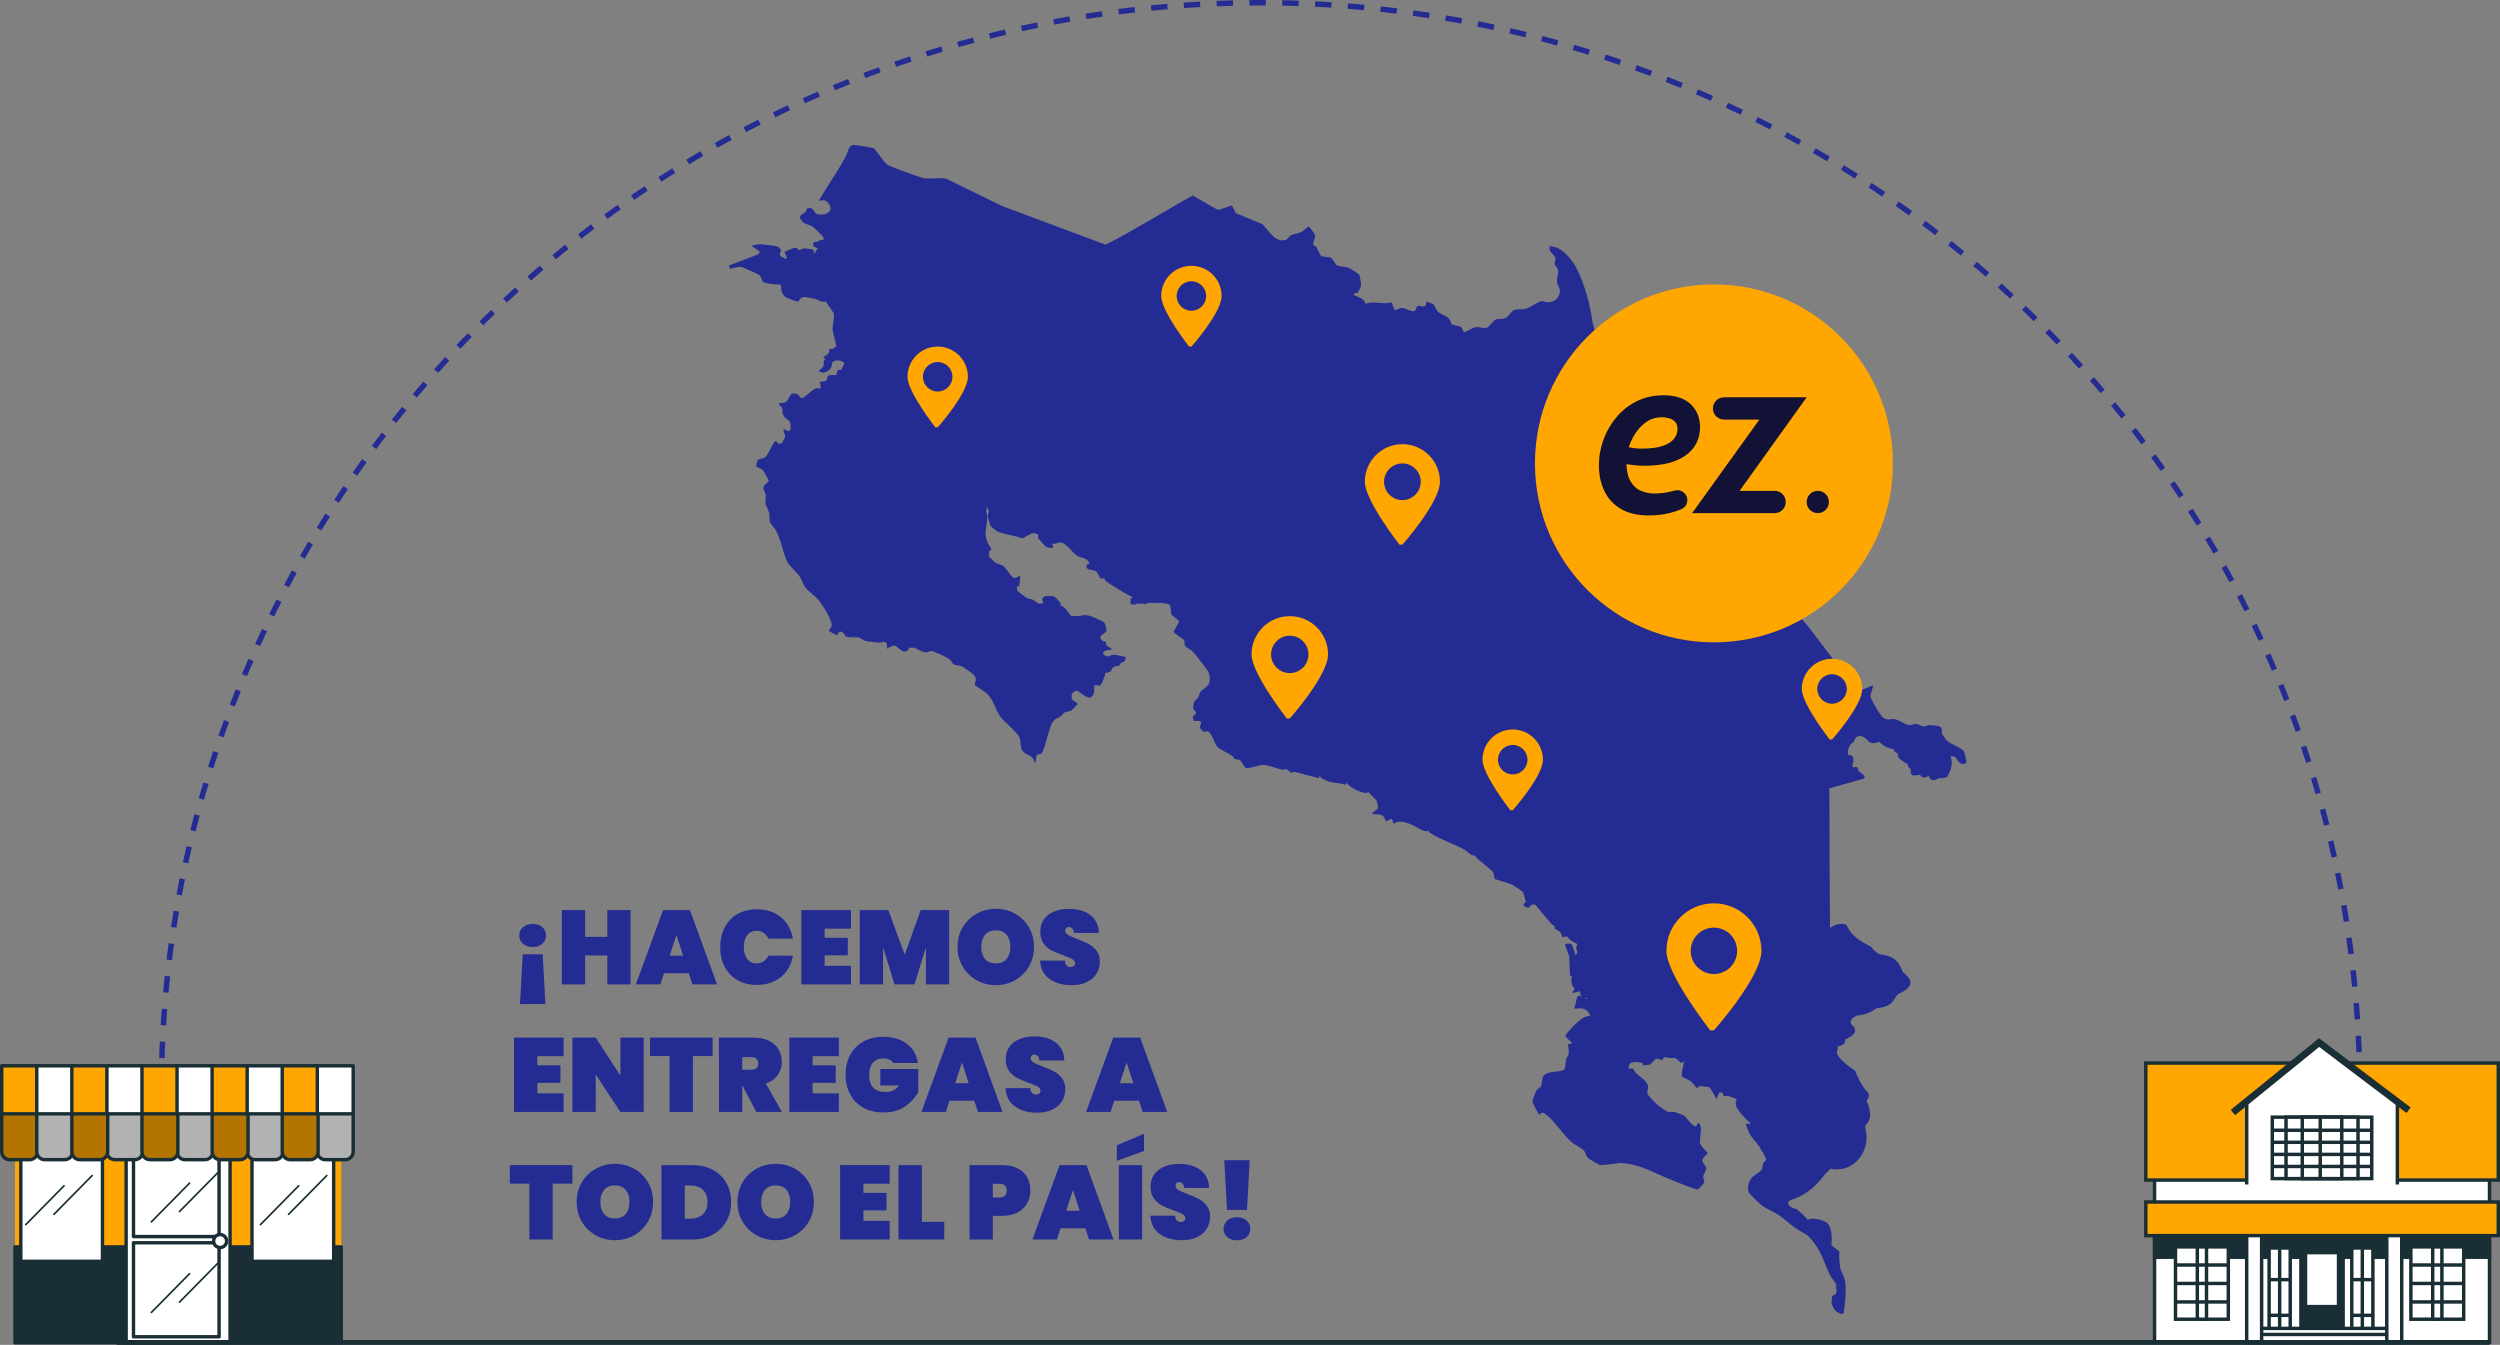 <svg xmlns="http://www.w3.org/2000/svg" xmlns:xlink="http://www.w3.org/1999/xlink" id="Layer_1" data-name="Layer 1" viewBox="0 0 1201.75 646.47"><rect x="0" y="0" width="1201.75" height="646.47" fill="#808080" stroke="none"/><defs><style>      .cls-1 {        stroke-width: 3.31px;      }      .cls-1, .cls-2, .cls-3, .cls-4, .cls-5, .cls-6, .cls-7, .cls-8, .cls-9, .cls-10, .cls-11, .cls-12 {        stroke: #1a2e35;      }      .cls-1, .cls-2, .cls-4, .cls-6, .cls-13, .cls-11, .cls-12 {        stroke-miterlimit: 10;      }      .cls-1, .cls-5, .cls-7, .cls-13, .cls-11, .cls-12 {        fill: none;      }      .cls-2, .cls-4, .cls-6, .cls-12 {        stroke-width: 1.66px;      }      .cls-2, .cls-9 {        fill: #fff;      }      .cls-14, .cls-6, .cls-10 {        fill: #ffa600;      }      .cls-3 {        fill: #b2b2b2;      }      .cls-3, .cls-5, .cls-7, .cls-8, .cls-9, .cls-10 {        stroke-linecap: round;        stroke-linejoin: round;      }      .cls-3, .cls-7, .cls-8, .cls-9, .cls-10 {        stroke-width: 1.64px;      }      .cls-4, .cls-8 {        fill: #1a2e35;      }      .cls-15 {        clip-path: url(#clippath-1);      }      .cls-16 {        clip-path: url(#clippath-3);      }      .cls-17 {        clip-path: url(#clippath-4);      }      .cls-18 {        clip-path: url(#clippath-2);      }      .cls-5 {        stroke-width: .82px;      }      .cls-13 {        stroke: #242c93;        stroke-dasharray: 7.89;        stroke-width: 2.63px;      }      .cls-19 {        opacity: .3;      }      .cls-20 {        fill: #242c93;      }      .cls-11 {        stroke-width: 2.35px;      }      .cls-21 {        fill: #111235;      }      .cls-22 {        clip-path: url(#clippath);      }    </style><clipPath id="clippath"><path class="cls-10" d="M.82,534.35h17.24v19.29c0,2.1-1.71,3.81-3.81,3.81H4.63c-2.1,0-3.81-1.71-3.81-3.81v-19.29h0Z"></path></clipPath><clipPath id="clippath-1"><path class="cls-10" d="M34.53,534.35h17.24v19.29c0,2.1-1.71,3.81-3.81,3.81h-9.62c-2.1,0-3.81-1.71-3.81-3.81v-19.29h0Z"></path></clipPath><clipPath id="clippath-2"><path class="cls-10" d="M68.25,534.35h17.24v19.29c0,2.1-1.71,3.81-3.81,3.81h-9.62c-2.1,0-3.81-1.71-3.81-3.81v-19.29h0Z"></path></clipPath><clipPath id="clippath-3"><path class="cls-10" d="M101.98,534.35h17.24v19.29c0,2.1-1.71,3.81-3.81,3.81h-9.62c-2.1,0-3.81-1.71-3.81-3.81v-19.29h0Z"></path></clipPath><clipPath id="clippath-4"><path class="cls-10" d="M135.67,534.35h17.24v19.29c0,2.1-1.71,3.81-3.81,3.81h-9.62c-2.1,0-3.81-1.71-3.81-3.81v-19.29h0Z"></path></clipPath></defs><g><path class="cls-20" d="M374.89,136.84c-1.71-.15-7.29-.39-8.21-1.52-.54-.67-.85-2.2-1.4-2.89-.46-.58-8.19-4-9.12-4.11-1.39-.16-3.89.69-5.35.93l-.33-1.65,13.98-5.33.87-1.27-4.29-2.97c1.18-.05,2.74-.62,3.85-.64,1.06-.02,8.27.82,9.01,1.14.22.1,1.57,1.49,1.61,1.69.11.56-1.15,1.65-.45,2.76.12.19,2,1.23,2.33,1.3,2.05.46-.55-2.77-.17-3.27,1.92-.56,3.91-2.37,6.06-1.62.51.18.44.94.68.93.45-.01,1.85-.92,2.68-.95.45-.02,3.84.48,4.2.63.62.27.09,2.01,1.22,1.66-.42-1.62,1.1-1.29.99-2.31-.81-.26-2.46-.98-2.18-1.99.46-1.67,1.48-.92,1.96-1.09s.77-.58,1.2-.73c.78-.27,2.41.12,1.81-1.48-.13-.34-4.62-4.76-5.11-5.08-1.2-.79-3.59-1.21-4.59-2.01-.41-.33-1.74-2.05-1.62-2.54.39-1.6,2.13-1.91,2.75-2.56.47-.5.31-1.51.72-1.65,3.17-1.07,2.96,1.72,4.4,2.47,1.76.93,5.16.51,6.42-1.16,1.26-1.66-.59-4.67-2.38-5.19-1.03-.3-1.78.25-2.73.1,3.93-7.16,9.2-14.18,12.92-21.39,1.13-2.19,1.17-5.34,4-5.39.79-.01,8.98,1.37,9.37,1.63.91.59,4.09,5.41,5.36,6.68.42.42.87.98,1.36,1.28,1.54.97,15.5,6.07,17.37,6.38,3.28.55,7.3-.38,10.65.23l27.05,13.2,49.7,18.56c14.3-7.23,27.82-15.9,41.84-23.65l11.96,6.85c1.15.31,6.41-2.31,6.98-1.9l1.77,3.52,12.87,5.35c3.03,3.01,6.09,9.05,11.23,7.53.73-.22,1.6-1.75,2.42-2.2,1.23-.67,3.18-.78,4.54-1.4,1.41-.64,2.8-1.94,3.99-2.92.28,0,2.96,3.74,3.07,4.19.29,1.18-1.14,3.64-.89,4.48.13.44,1.05.7,1.44,1.21.63.83,1.81,3.85,2.31,4.29.79.69,3.61.39,4.71.89s1.98,3.12,2.94,3.66c1.32.74,4.08.59,5.71,1.22.51.2,4.77,2.99,4.97,3.27.4.55,1.04,4.82.91,5.54-.06.34-1.21,2.62-1.44,2.87-.88.94-2.27.19-2.13,1.33,1.9.99,5.47,1.89,5.61,4.29,4.05-1.55,8.4.5,12.67-.68.29.08.77,3.34,1.73,3.63.71.21,1.95-1.02,3.24-.98,1.56.05,5.21,2.33,6.28,1.34.43-.4.63-1.83,1.15-2.16,1.43-.89,3.99,2.02,4.31-2.12.29-.2,3.11,1,3.44,1.32.77.74,1.2,2.68,2.31,3.62,1.23,1.04,3.79,1.78,4.95,2.96.75.76,1.21,2.59,1.57,2.89.72.58,3.42.62,4.38,1.39.62.5,1.07,2.3,1.34,2.35.91.15,4.33-2.12,5.6-2.31,1.8-.28,3.82.74,5.52.24.98-.29,2.91-3.25,4.07-3.85,1.53-.79,3.25,0,4.83-.78,1.39-.68,2.74-3.18,4.12-3.8,1.69-.76,3.66-.14,5.37-.57,2.15-.55,6.16-3.51,7.81-3.74.87-.12,2.07.52,3.14.5,2.39-.04,4.08-.95,5.14-3.1,1.66-3.33-.63-4.2-.82-6.91-.1-1.4.66-3.52.58-4.9-.1-1.51-1.38-2.31-1.61-3.38-.26-1.2.49-2.19.21-3.15-.43-1.51-3.57-2.97-2.58-5.52,4.21.29,6.94,2.74,9.57,5.76,4.59,5.25,7.93,16.08,9.56,22.94-1.24.74-1.24.85,0,.33.85,3.54,1.14,7.31,2.22,10.81,2.14,6.95,7.09,14.5,9.02,21.33.38,1.35.44,2.12-.01,3.48.54-.09,1-.48,1.28.19,1.98,4.72,3.6,9.64,5.92,14.22,4.25,8.38,11.17,20.26,17.07,27.46,3.72,4.54,7.96,8.43,11.49,13.25.84,1.15,5.15,8.39,5.67,8.47.41.06.97-.44,1.44-.11,2.31,3.65,6.06,6.9,8.39,10.44.25.38.66.78.78,1.2.42,1.47-.68,1.75,1.24,1.7,2.95,3.62,6.3,6.96,9.23,10.58,2.7,3.34,7.44,11.23,10.22,13.54,3.14,2.6,5.58-1.43,7.54-1.25.33.03,5.93,2.34,6.1,2.62.53.85-.38,3.66-.22,4.65.1.64,2.88,5.43,3.43,6.16,1.55,2.07,3.58,4.22,5.09,6.22,6.75,8.93,13.65,17.74,20.45,26.63.49.45,3.99,2.34,4.5,2.39,1.12.11,4.13-1.58,5.39-1.89.24.29-1.44,4.3-1.26,5.36.27,1.62,4.65,9.09,6.04,10.15,2.14,1.65,3.82.44,5.53.71,1.79.28,5.29,2.79,7.03,2.9.94.06,2.6-.65,3.57-.55.85.09,2.3,1.15,3.37,1.2.91.04,1.83-.65,2.94-.67.58-.01,4.1.38,4.45.53,2.19.98,1.14,2.49,1.38,3.54.05.2,1.87,2.93,2.12,3.19,1.62,1.65,7.42,3.79,8.35,5.18.41.61.93,3.23,1.14,4.15.11.48.51,1.28-.11,1.59-2.08,1.57-4.05-.8-4.92-2.86l-2.34-.45c1.09,3.91.31,6.56-1.66,10.02-1.17.56-2.51.77-4.04.64-2.61,1.68-4.25,1.23-4.91-1.36-1.58,1.47-2.94,1.4-4.08-.22l-3.18.32c-1.13-.21-1.56-1.22-1.29-3.02-1.08-.8-1.57-1.65-1.5-2.56-1.04-.35-3.99-2.27-4.45-3.2-.31-.63-.32-1.09-.04-1.72-1.09-.26-1.91-1-2.46-2.22-2.56-.35-4.82-1.54-6.78-3.57-2.11.99-3.8.96-5.07-.09-2.11-2.73-6.03-4.24-7.05.12-2.23,1.25-3.2,3.92-2.75,6.29,2.4-.02,3.08,1.62,2.04,4.94l.05,1.09c1.56-.34,2.71-.51,2.7,1.49l2.72,2.27c.58.64.51,1.31-.26,1.74l-16.3,4.59c.02,22.35.12,44.72.29,67.11,2.62-1.84,5.21-2.39,7.79-1.65,2.61,5.57,6.4,7.82,11.83,10.62,1.25,1.62,2.63,2.83,4.15,3.64,6.24.68,9.03,2.69,11.23,8.58,6.18,4.74,4.01,7.76-2.24,10.59l-.99,1.09c-2.29,4.33-4.78,5.26-9.47,5.74-2.58,2.01-5.61,3.15-9.09,3.42-2.67.92-4.87,3.28-1.77,5.42,2.01,3.3-1.58,4.97-4.12,6.14.15,1.86-1.08,2.99-3.7,3.39.16.83.05,1.72-.33,2.66.19,2.98,6.36,7.45,8.73,8.91,1.57,3.88,3.17,7.22,6.01,10.35,1.01,1.23.86,2.61-.45,4.14,1.77,3.89,2.99,8.68-.62,11.98l.05,1.49c2.87,10.33-5.36,21.62-16.72,19.2l-2.47,2.41c-4.56,5.93-9.13,10.24-16.2,12.49-3.96,1.46-.34,4.17,2.23,4.51,1.97,1.47,3.79,3.18,5.45,5.13,2.08-1.26,7.14.04,9.01,1.33,2.77,1.9,2.73,7.89,2.35,10.87,1.26,1.06,2.54,2.09,3.86,3.08-.22,3.11,0,6.07.64,8.89,2.01,3.74,2.49,5.75,2.39,9.87-.08,3.24-.47,7.63-.94,10.85l-.7.42h-.33c-2.67-.84-3.72-1.98-4.62-4.62-.16-.66-.12-1.32,0-1.98.07-.54-.14-1.22.05-1.76.39-1.07,2-.1,2.26-3.19l-.33-2.64c-.57-1.37-2.19-2.99-2.93-4.49-3.16-6.42-3.74-10.87-8.78-16.95-2.61-3.15-3.89-3.12-6.88-5s-6.04-4.94-9.15-7.01c-2.49-1.66-5.91-2.98-8.2-4.67-.66-.49-5.95-5.69-6.12-6.09-.82-1.86.09-5.67,1.47-7.1.96-1,4.23-2.96,4.78-3.8.49-.77.35-2.27.77-3.19.32-.71,1.37-1.2,1.39-1.89.01-.45-2.85-5.52-3.35-6.22-3.07-4.27-4.47-4.39-6.21-10.12-.41-.78-.14-1.07.66-.66.19.05.48-.06.66,0,.66.09.88-.02.66-.33-1.99-1.74-5.51-5.38-6.62-7.73-.95-2,.14-3.65.02-3.81-.13-.18-3.91-1.56-4.21-1.6-1.96-.22-1.63,1.3-2.39-1.05-.34-.56-.68-.62-1.32-.66-1.08.27-.85,2.55-1.98,2.97-.5-.98-2.63-5.09-3.32-5.46-.2-.1-4.2-.52-4.42-.49-.73.12-1.22.99-1.34.99-.38,0-2.34-2.8-2.97-3.29-.86-.68-3.99-1.81-4.29-2.3-.41-.67.06-2.39.17-3.3.22-.52.33-1.07.33-1.65.18-.83.24-1.5.66-2.31-.64-.18-.86.66-1.43.61-.94-.08-1.85-1.81-2.84-2.11s-1.99-.05-2.99-.15l-1.65-.33c-1.44-.49-1.05,1.08-1.84,1.27-.58.14-1.91-.82-2.87-.56s-2.18,2.69-3.38,2.91c-.28.05-2.52.28-2.65.26-.49-.06-.36-1.03-.53-1.19-.09-.08-2.09-.37-2.43-.39-2.6-.1-4.55.18-4.11,3.3,2.46-1.07,2.22.73,3.45,1.99,1.66,1.71,5.43,3.72,5.79,6.44.15,1.13-.79,2.3-.16,3.76.33.77,4.24,4.75,5.1,5.45.69.56,3.96,2.78,4.61,2.98,1.12.35,1.74-.14,2.67-.04.68.08,4.42,1.49,5.05,1.88,1.08.68,4.57,5.89,5.83,5.09.52-.33.47-1.83,1.15-1.51,1.21.58,1.19,2.83,1.16,3.96l-.33,1.65c-.03.66.01,1.32,0,1.98-.26.74-.26,1.5,0,2.31.59,1.42,2.6,3.24,3.62,4.45-.53.66-2.57,2.63-2.64,3.31-.14,1.32,1.8,2.87,1.9,4,.09,1.06-1.36,2.93-1.46,3.95-.09.84.68,2.14.51,2.86-.08.32-2.74,3.38-3.15,3.48-.8.21-13.66-5.06-15.49-5.84-7.7-3.28-13.29-6.68-22.21-6.99l-1.65.33c-2.15.1-5.91.99-7.74.64-.41-.08-4.99-2.75-5.44-3.13-1.16-.98-1.29-2.73-2.1-3.68-1.06-1.25-4.59-2.89-6.05-4.17-4-3.52-8.38-10.51-12.48-13.41-.5-.35-.97-.74-1.64-.67-.8.08-1.04,1.08-1.5.84-.28-.2-3.07-5.69-3.16-6.11-.1-.46,1.53-4.9,1.88-5.41.52-.75,1.67-1.01,2.2-2.09.68-1.41.42-3.97,1.25-5.02,2.2-2.79,9.02-1.39,10.06-3.22.58-1.02.53-3.82.98-5.21.22-.7.85-1,.98-1.66.26-1.31.06-3.81-.33-5.1.63-.12,1.37-.17,1.98-.33l-.33-.66c-.64-.67-2.47-2.21-2.82-2.96-.22-.47,3.88-4.84,4.58-5.5,1.89-1.78,3.68-3.42,6.15-4.07.76-.08,1.2-.19,1.32-.33-1.03-1.37-1.51-2.7-3.54-3.22-1.29-.33-3.02.07-4.37-.08.76-1.25,1.1-5.02,1.82-5.94.43-.55.99-.09,1.48,0,.74.21,1.94.64,2.31,1.32.55.03.77-.08.66-.33-1.01.05-2.25-.6-2.97-1.32-.26-.69-.43-1.22-.33-1.98-.1-.11-2.53.55-2.97.66-.6.16-.82.05-.66-.33.34-.47.58-1.14.99-1.65-.17-.37-.5-.7-.99-.99-.26-.78-.62-2.35-.67-3.15-.05-.66.38-1.29.36-1.6-.01-.18-.69-.35-1-.85-.13-2.97-.24-5.93-.33-8.91-.26-1.03-2.16-5.41-1.98-5.94.86-.31,2.03-.25,2.97,0,.89.69,1.74,5.28,2.14,5.28,1.39-1.23.21-2.24.22-3.47,0-.6.66-1.71.6-1.79-.1-.13-2.45-1.17-2.94-1.53-.65-.46-1.69-1.93-2.24-2.08-.7-.18-1.75.48-2.04.27-.11-.08-.71-2.07-1.12-2.52s-2.26-1.18-2.45-1.5c-.18-.3-.04-.85-.26-1.21-.2-.33-1.18-.8-1.65-1.33-2.55-2.89-5-5.92-7.41-8.91-.64-.31-1.32-.2-1.98,0-.66.4-.75,1.27-1.49,1.34-.47.05-2.09-.65-2.32-1-.53-.81,1-1.23,1.06-1.82.02-.24-1.15-4.51-1.3-4.7-.27-.33-4.81-3.34-5.44-3.63-1.19-.56-8.03-2.42-8.27-2.78s-.08-2.1-.71-3.09c-.78-1.24-6.26-5.43-7.78-6.74-.4-.35-.76-1.19-.88-1.26-.36-.2-1.03.02-1.56-.25-1-.5-2.33-1.91-3.42-2.53-5.18-2.94-11.74-5-16.64-8.11-.57-.36-.74-1-.8-1.03-.18-.1-.89.29-1.59.15-1.97-.4-4.89-2.54-6.94-3.32-2.71-1.03-5.77-2.15-8.24-.17l-.68-2.3c-.76-.33-2.51,1.25-2.93.96-.52-.37-.79-2.58-2.34-2.95l-1.65-.33c-.47-.08-2.64.23-2.63-.49,0-.43,2.49-1.76,2.8-2.46.07-.16-.48-3.14-.56-3.4-.09-.3-4.09-4.4-4.39-4.52-.32.61-.11.75-.94.65-2.93-.34-7.48-2.52-9.29-4.94l-.32.98c-4.11-1.17-8.26-.73-11.84-3.33-.32-.23-.53-.55-.54-.95-.64-.11-.16.79-.34.97-.45.46-10.43-2.86-12.52-2.95-.52.32-1.1.17-1.65,0-.58-.29-1.13-1.17-1.52-1.25s-1.15.34-1.9.24c-2.83-.38-6.61-2.18-9.3-2.3-1.98-.09-7.25,2.02-8.39,1.5-.95-.43-2.26-3.45-2.88-3.82-.72-.43-1.67-.15-2.41-.48-.61-.28-.76-1.13-1.24-1.49-1.67-1.23-6.01-3.05-7.16-4.3-1.24-1.35-3.06-7.3-4.7-7.51-.62-.08-1.2.39-1.84.23-.26-.07-1.62-1.37-1.73-1.62-.45-.99.3-1.76.36-2.61.1-1.64-2.89-.7-3.44-1.06-.08-.05-.61-1.63-.6-1.78.05-.53,1.47-1.09,1.56-1.99.11-1.14-1.25-1.36-1.34-2.3-.02-.19.33-2.66.4-2.89.23-.74,1.6-1.47,2.05-2.24s.46-1.85,1.02-2.61c.87-1.17,3.16-2.26,4.04-3.88s.54-4.1-.08-5.7c-.35-.92-6.61-8.94-7.59-9.9-1.29-1.28-3.67-1.87-4-3.61-.13-.66.33-1.28-.09-1.83-.76-1.01-4.67-2.98-5.16-4.11l2.74-4.79c-.05-.72-3.46-2.94-3.72-3.46-.5-1.02-.21-3.32-.66-4.29-.49-1.05-3.3-1.15-4.46-1.32-1.25-.26-2.46-.26-3.63,0-.88,0-1.76,0-2.64,0l-2.64.33c-.88,0-1.76,0-2.64,0l-2.31.33c-.12-.02-.26.03-.33,0-.11-.64-.22-1.3-.33-1.98.02-.26-.06-.93,0-.99.08-.08.73.05.99,0,.32-.14.21-.36-.33-.66-1.38-.32-11.52-6.5-12.67-7.62-.6-.58-.49-1.23-.54-1.28-.21-.2-1.13.43-1.64.18-.9-.45-1.5-3-2.66-3.63-1.18-.64-3.98-.37-4.27-1.68s.06-1.7,1.32-1.82c-.69-2.98-3.84-2.59-5.91-3.81-2.35-1.39-5.07-6.45-8.44-6.43-1.15,0-2.12,1.31-3.46.35-.02.22.02.44,0,.66.23.52.31,1.15,0,1.65-.37.13-2.77-.36-3.16-.64-.22-.16-3.51-3.75-3.62-3.99-.54-1.21,1.09-1.94-2.13-2.5-1.43-.25-4.09,2.25-5.74,2.51-3.35-1.5-9.01-1.81-12.05-3.49-.28-.15-2.89-2.21-2.99-2.38-.18-.33-1.29-3.86-1.32-4.23-.16-2.29,1.24-1.89-.34-4.75-.69-.6-1.24-1.26-1.65-1.98-.33-.09-.45.02-.33.33.81.15,1.4.88,1.65,1.65,0,.77,0,1.54,0,2.31l.33,2.97c-.01,4.82-1.84,6.63.17,11.54.35.86,1.73,2.62,1.78,3.2.06.68-.86.59-1.07,1.19s.33.82.31,1.05c-.03.39-.68.56-.39,1.16.09.19,2.7,2.78,2.99,2.98,1.24.83,3.09.98,4.3,1.97,1.31,1.07,3.52,5.69,5.22,5.54.23-.02,1.13-.44,1.54-.59.91-.5.92.37.87,1.15l-.21,2.15c-.24,1.13.64,1.52-1.32,1.32.45.59.03,1.41.24,1.89.18.43,4.2,3.51,4.81,3.78.85.37,1.88.35,2.62.68,1.71.76,2.45,2.8,5.2,1.56.27-.3-1.61-1.6.33-2.97,1.61-.3,3.33-.29,4.95,0,1.19.84,2.3,2.39,3.3,3.47l-.99.49c.97.19,1.91.85,2.64,1.49.79.69,2.73,3.55,3.03,3.73.41.24,3.68.07,4.55.07,1.53-.31,3.08-.22,4.62,0,.94.26,6.59,2.71,6.87,3.19s1.13,3.34,1,3.83c-.55,2.02-5.13,2.23-1.6,5.19.74.06,1.18.28,1.32.66.17,2.62,1.78,1.4,2.97,3.3-1.1.04-4.79.37-4.27,2.1.1.34,1.42,1.16,1.81,1.2.6.06,1.76-.47,2.46-.66.66-.13,1.32-.1,1.98,0,1.61.21,3.04.51,4.62.99-.37,2.62-.98,1.95-2.4,2.95-.4.29-.44.92-.9,1.16-.71.37-1.83.13-2.62.69-.65.46-.89,1.76-1.69,2.27-.64.41-2.17.47-2.25.55-.1.1-.07.89-.2,1.27-.39,1.09-1.27,3.38-1.81,4.3l-1.65.33c-.36.02-1.59-.07-1.65,0-.09.09.04,2.12,0,2.64l-.33,1.65c-1.87,4.39-6.66-1.59-8.08-1.63-1.04-.03-2.11,1.04-2.48,1.96-.19.68-.27,1.3,0,1.98.53.79,2.4,1.42,2.96,2.47-1.02.78-2.11,2.51-3.17,3.09-.96.53-2.19.43-3.07.89-.7.36-1.3,1.47-2.02,1.94-1.71,1.12-2.77.92-4.09,3.16-1.53,2.61-3.68,13.57-5.14,14.65-.58.43-1.63.27-2.12.85-.83.97.03,3.01-1.16,3.62-.61-4.67-5.38-3.05-6.46-7.24-.34-1.32-.23-3.1-.56-4.39-.69-2.69-7.76-8.08-9.63-10.83-2.14-3.15-2.92-7.38-6.13-10.7-1.09-1.12-5.4-3.53-5.78-4.13-.66-1.06,1.45-2.63-.63-4.96-.43-.49-4.93-3.72-5.55-4.01-1.17-.55-3.21-.54-4.18-1.1-.72-.42-.96-1.57-1.59-2.14-1.2-1.09-7.71-4.09-9.24-4.23-.72-.07-1,.49-1.58.6-2.36.43-4.67-1.52-6.75-2.3-.57-.24-1.08-.22-1.65,0-1.18.48-.46.72-1.13,1.34-2.33,2.15-5.07-1.95-6.36-2.29-.53-.14-2.08.7-2.74.95-.64.42-.97-.13-.99-1.65-.96-1.83-2.12-.64-3.46-.66-1.02-.02-5.55-.53-6.52-.73-1.11-.22-2.68-1.51-3.87-1.9-1.31-.22-2.66-.32-3.96,0-3.16-.14-1.53-.41-2.98-1.8-2.44-2.32-2.92.82-3.13.82-.39,0-4.1-1.92-4.1-2.15.46-.59,1.44-1.79,1.48-2.49.16-2.78-4.66-10.27-6.59-12.52-1.74-2.02-4.69-3.87-6.11-5.77-1.14-1.53-1.64-3.62-2.69-5.22-1.46-2.22-4.94-4.98-6.02-7.18-2.21-4.52-2.76-10.37-5.68-15.44-.61-1.07-2.3-2.57-2.62-3.65-.35-1.2-.07-2.64-.3-3.99-.3-1.73-1.39-3.07-1.83-4.93v-1.98c.03-.61.22-1.53.15-2.02-.15-.96-1.26-2.59-1.14-3.75.11-1.08,2.66-2.37,2.59-3.24-.02-.29-2.58-4.68-2.91-5.02-.78-.83-2.85-1.15-3.14-1.79-.07-.15.43-2.51.56-2.76.51-1.02,2.94-.82,3.91-1.7,1.04-.94,4.03-7.58,4.77-7.76,1.19.55.88,1.68,2.63,1.33.56-.11,2-3.04,2.07-3.54.04-.29-1.05-3.29-.92-3.39,1.44-.13,2.53,2.02,3.46-.01.27-.59-.06-3-.34-3.61-.3-.66-2.04-1.47-2.74-2.54-1.17-1.79-.56-2.9-.96-3.98-.25-.68-1.47-1.59-1.74-2.4,1.01,0,2.9-.12,3.73-.64.61-.39,2.02-3.53,2.62-3.9.32-.2.86-.07,1.24-.07l1.65.33c.73.45,1.34,2.05,2.08,1.93.98-.15,5.13-4.27,6.52-4.74,2.04-.7,3.23,1.78,1.96-3.13.79-.06,2.81-.3,3.31-.81s.21-1.56.65-2.16c1.33-.1,2.64-.21,3.96-.33.3-.54.3-1.77.82-2.33s1.12.26,1.65-.29c.21-.23,1.5-2.94,1.46-3.12-1.45-1.54-4.46-1.85-5.91-.2l-.33,1.98c-.92,2.03-3.37,3.51-5.52,2.38-1.28-.67,1.08-1.55,1.5-2.28.85-1.49-.4-3.26,1.38-3.9l-1.32-.66c1.01-1.16,2.42-1.06,2.9-2.72.11-.39.02-1.35.07-1.41.07-.07,1.25.08,1.74-.07.17-.05,1.56-1.05,1.58-1.15.14-.66-1.45-6.21-1.67-7.69v-1.98c.14-1.47.87-4.94.58-6.02-.09-.34-3.59-5.56-3.88-5.85-.56-.23-1.1-.27-1.65,0-1.67-.1-1.61-.77-2.95-1.17-.82-.25-5.09-1.09-5.8-1.08-2.05.04-2.37,2.03-3.01,2.22-.55.16-5.87-1.88-6.39-2.43-1.12-1.18-2.03-3.19-1.64-4.79.24-.59-.06-.86-.66-.99Z"></path><path class="cls-20" d="M506.85,286.94h-4.95c.8-.56,4.19-.54,4.95,0Z"></path><path class="cls-20" d="M524,296.17c-1.54,0-3.08,0-4.62,0,1.33-.68,3.2-.39,4.62,0Z"></path><path class="cls-20" d="M474.52,244.05h-.33c-.53-.57-1.09-1.12-1.65-1.65-.44-.46-.25-.63.33-.33.98.71,1.08.96,1.65,1.98Z"></path><path class="cls-20" d="M489.36,277.37c.22-.08.43-.55.99-.33.18,1.34-.07,2.41-.33,3.63-.22-1.07.61-3.57-.66-3.3Z"></path><path class="cls-20" d="M401.94,180.39c-.4.71-3.05.17-3.96.33.53-.72,2.98-.16,3.96-.33Z"></path><path class="cls-20" d="M412.5,306.4c-1.31-.04-2.65.06-3.96,0,1.12-.68,2.76-.4,3.96,0Z"></path><path class="cls-20" d="M557.98,289.91c-1.21,0-2.42,0-3.63,0,.98-.87,2.62-.15,3.63,0Z"></path><path class="cls-20" d="M474.52,249.33c-.59-.65-.33-2.04-.33-2.97.59.65.33,2.04.33,2.97Z"></path><path class="cls-20" d="M882.92,620.12c-.66-.57-.23-1.81-.33-2.64.4.97.42,1.54.33,2.64Z"></path><path class="cls-20" d="M551.71,289.91c-.55.59-1.81.32-2.64.33.55-.59,1.81-.32,2.64-.33Z"></path><path class="cls-20" d="M426.36,309.7c.53,1.02,0,1.87.99,1.65-.22.08-.43.54-.99.33v-1.98Z"></path><path class="cls-20" d="M546.44,290.24c-.37.5-1.7.42-2.31.33.45-.57,1.59-.32,2.31-.33Z"></path><path class="cls-20" d="M880.61,627.04c-.49-1.44-.13-1.03,0-1.98v1.98Z"></path><path class="cls-20" d="M515.1,336.09c-.66-.98-.36-1.09,0-1.98v1.98Z"></path><path class="cls-20" d="M536.54,314.98h-1.98c1.44-.38.9-.14,1.98,0Z"></path><path class="cls-20" d="M543.8,290.57c-.1-.05-.27.04-.29-.19-.06-.59-.08-1.2-.04-1.79.58.37.28,1.36.33,1.98Z"></path><path class="cls-20" d="M367.97,242.07c-.36-1.48-.05-1.09,0-1.98v1.98Z"></path><path class="cls-20" d="M399.63,176.43c0-.78-.21-1.36.33-1.98.15.88,0,1.27-.33,1.98Z"></path><path class="cls-20" d="M400.29,158.94c-.19-1.28-.1-.88,0-1.98v1.98Z"></path><path class="cls-20" d="M529.28,329.16c-.33.56-1.07.3-1.65.33.28-.53,1.12-.31,1.65-.33Z"></path><path class="cls-20" d="M621.65,371.06c-.5.75-1.13.26-1.65,0,.55.02,1.1-.03,1.65,0Z"></path><path class="cls-20" d="M663.88,391.84c-.44-.1-1.26-.26-1.65-.33l1.65.33Z"></path><path class="cls-20" d="M439.22,311.35h-1.65c.23-.09.34-.36.83-.37.55,0,.63.3.82.37Z"></path><path class="cls-20" d="M530.27,308.38h1.32c.02.22-.02.44,0,.66-.48-.16-.92-.33-1.32-.66Z"></path><path class="cls-20" d="M544.13,286.94c.64.15,1.18-.39.99.66-.21.03-.46-.04-.66,0l-.33-.66Z"></path><path class="cls-20" d="M505.86,263.52c.03-.54-.05-1.11,0-1.65.53.34.54,1.46,0,1.65Z"></path><path class="cls-20" d="M383.47,189.62c-.53-.02-1.37.2-1.65-.33.78-.01.94-.11,1.65.33Z"></path><path class="cls-20" d="M397,145.09c-.55-.02-1.1.03-1.65,0,.39-.59,1.18-.48,1.65,0Z"></path><path class="cls-20" d="M374.89,136.84c.33.03.66-.02.99,0,.22.52-.29.82-.33.99.12-.55-.25-.74-.66-.99Z"></path><path class="cls-20" d="M525.65,333.78c.02-.53-.2-1.37.33-1.65-.06.83.02.83-.33,1.65Z"></path><path class="cls-20" d="M377.86,136.51c.07.07-.03.72,0,.99l-1.65-.33c-.42-.27,1.45-.86,1.65-.65Z"></path><path class="cls-20" d="M472.87,242.07l-.33.33c-.3-.29-.91-.47-.99-.99.64-.15.89.35,1.32.66Z"></path></g><path class="cls-13" d="M77.59,524.37C77.59,235.49,314.15,1.31,605.96,1.31s528.37,234.18,528.37,523.06"></path><g><rect class="cls-2" x="1035.69" y="516.63" width="161.01" height="128.67"></rect><rect class="cls-4" x="1035.69" y="580.62" width="161.01" height="23.73"></rect><rect class="cls-4" x="1106.05" y="599.93" width="20.3" height="45.36"></rect><rect class="cls-2" x="1108.26" y="602.14" width="15.88" height="25.94"></rect><rect class="cls-6" x="1031.48" y="511.01" width="169.45" height="56.25"></rect><polyline class="cls-2" points="1152.41 569.36 1152.41 529.68 1114.79 501.16 1079.99 529.68 1079.99 569.36"></polyline><g><rect class="cls-2" x="1092.29" y="537.02" width="47.81" height="29.53"></rect><rect class="cls-2" x="1098.89" y="537.02" width="34.61" height="29.53"></rect><rect class="cls-2" x="1106.71" y="537.02" width="18.98" height="29.53"></rect><line class="cls-2" x1="1115.33" y1="537.38" x2="1115.33" y2="566.46"></line><line class="cls-2" x1="1092.76" y1="543.31" x2="1139.82" y2="543.31"></line><line class="cls-2" x1="1092.76" y1="549.11" x2="1139.82" y2="549.11"></line><line class="cls-2" x1="1092.76" y1="554.92" x2="1139.82" y2="554.92"></line><line class="cls-2" x1="1092.76" y1="560.72" x2="1139.82" y2="560.72"></line></g><g><rect class="cls-2" x="1130.5" y="599.93" width="10.15" height="45.36"></rect><line class="cls-12" x1="1135.57" y1="600.49" x2="1135.57" y2="645.19"></line><line class="cls-12" x1="1130.75" y1="615.12" x2="1140.3" y2="615.12"></line><line class="cls-12" x1="1130.75" y1="632.28" x2="1140.3" y2="632.28"></line></g><g><rect class="cls-2" x="1090.76" y="599.93" width="10.15" height="45.36"></rect><line class="cls-12" x1="1095.83" y1="600.49" x2="1095.83" y2="645.19"></line><line class="cls-12" x1="1091.01" y1="615.12" x2="1100.56" y2="615.12"></line><line class="cls-12" x1="1091.01" y1="632.28" x2="1100.56" y2="632.28"></line></g><g><rect class="cls-2" x="1158.91" y="599.38" width="25.39" height="34.77"></rect><rect class="cls-2" x="1169.4" y="599.38" width="4.42" height="34.77"></rect><line class="cls-12" x1="1159.05" y1="608.09" x2="1183.72" y2="608.09"></line><line class="cls-12" x1="1159.05" y1="616.96" x2="1183.72" y2="616.96"></line><line class="cls-12" x1="1159.05" y1="625.84" x2="1183.72" y2="625.84"></line></g><g><rect class="cls-2" x="1045.76" y="599.38" width="25.39" height="34.77"></rect><rect class="cls-2" x="1056.25" y="599.38" width="4.42" height="34.77"></rect><line class="cls-12" x1="1045.9" y1="608.09" x2="1070.57" y2="608.09"></line><line class="cls-12" x1="1045.9" y1="616.96" x2="1070.57" y2="616.96"></line><line class="cls-12" x1="1045.9" y1="625.84" x2="1070.57" y2="625.84"></line></g><polyline class="cls-1" points="1073.36 534.8 1114.79 501.16 1157.81 533.7"></polyline><rect class="cls-2" x="1081.45" y="638.57" width="69.49" height="6.73"></rect><rect class="cls-2" x="1081.45" y="641.48" width="69.49" height="3.82"></rect><rect class="cls-2" x="1079.98" y="582.27" width="7.18" height="63.03"></rect><rect class="cls-2" x="1147.32" y="582.27" width="7.18" height="63.03"></rect><rect class="cls-6" x="1031.48" y="577.8" width="169.45" height="16.17"></rect></g><g><rect class="cls-14" x="7.2" y="512.76" width="156.84" height="132.71"></rect><rect class="cls-8" x="7.2" y="599.38" width="156.84" height="46.09"></rect><g><rect class="cls-9" x="60.63" y="549.25" width="49.96" height="96.22"></rect><rect class="cls-9" x="64.17" y="549.25" width="41.14" height="45.18"></rect><rect class="cls-9" x="64.17" y="597.4" width="41.14" height="45.18"></rect><path class="cls-9" d="M108.94,596.57c0,1.73-1.4,3.13-3.13,3.13s-3.13-1.4-3.13-3.13,1.4-3.13,3.13-3.13,3.13,1.4,3.13,3.13Z"></path><line class="cls-5" x1="104.65" y1="563.76" x2="86.27" y2="582.41"></line><line class="cls-5" x1="91.13" y1="568.71" x2="72.75" y2="587.36"></line><line class="cls-5" x1="104.65" y1="607.29" x2="86.27" y2="625.95"></line><line class="cls-5" x1="91.13" y1="612.24" x2="72.75" y2="630.9"></line></g><g><rect class="cls-9" x="121.14" y="549.25" width="39.25" height="57.06"></rect><line class="cls-5" x1="157.09" y1="565.08" x2="138.71" y2="583.73"></line><line class="cls-5" x1="143.57" y1="570.02" x2="125.19" y2="588.68"></line></g><g><rect class="cls-9" x="10" y="549.25" width="39.25" height="57.06"></rect><line class="cls-5" x1="44.3" y1="565.08" x2="25.92" y2="583.73"></line><line class="cls-5" x1="30.77" y1="570.02" x2="12.4" y2="588.68"></line></g><g><g><path class="cls-14" d="M.82,534.35h17.24v19.29c0,2.1-1.71,3.81-3.81,3.81H4.63c-2.1,0-3.81-1.71-3.81-3.81v-19.29h0Z"></path><g class="cls-22"><path class="cls-19" d="M1.38,534.35h17.24v19.29c0,2.1-1.71,3.81-3.81,3.81H5.19c-2.1,0-3.81-1.71-3.81-3.81v-19.29h0Z"></path></g><path class="cls-7" d="M.82,534.35h17.24v19.29c0,2.1-1.71,3.81-3.81,3.81H4.63c-2.1,0-3.81-1.71-3.81-3.81v-19.29h0Z"></path></g><path class="cls-3" d="M17.67,534.35h17.24v19.29c0,2.1-1.71,3.81-3.81,3.81h-9.62c-2.1,0-3.81-1.71-3.81-3.81v-19.29h0Z"></path><path class="cls-3" d="M51.39,534.35h17.24v19.29c0,2.1-1.71,3.81-3.81,3.81h-9.62c-2.1,0-3.81-1.71-3.81-3.81v-19.29h0Z"></path><path class="cls-3" d="M85.1,534.35h17.24v19.29c0,2.1-1.71,3.81-3.81,3.81h-9.62c-2.1,0-3.81-1.71-3.81-3.81v-19.29h0Z"></path><path class="cls-3" d="M118.82,534.35h17.24v19.29c0,2.1-1.71,3.81-3.81,3.81h-9.62c-2.1,0-3.81-1.71-3.81-3.81v-19.29h0Z"></path><path class="cls-3" d="M152.53,534.35h17.24v19.29c0,2.1-1.71,3.81-3.81,3.81h-9.62c-2.1,0-3.81-1.71-3.81-3.81v-19.29h0Z"></path><g><path class="cls-14" d="M34.53,534.35h17.24v19.29c0,2.1-1.71,3.81-3.81,3.81h-9.62c-2.1,0-3.81-1.71-3.81-3.81v-19.29h0Z"></path><g class="cls-15"><path class="cls-19" d="M35.09,534.35h17.24v19.29c0,2.1-1.71,3.81-3.81,3.81h-9.62c-2.1,0-3.81-1.71-3.81-3.81v-19.29h0Z"></path></g><path class="cls-7" d="M34.53,534.35h17.24v19.29c0,2.1-1.71,3.81-3.81,3.81h-9.62c-2.1,0-3.81-1.71-3.81-3.81v-19.29h0Z"></path></g><g><path class="cls-14" d="M68.25,534.35h17.24v19.29c0,2.1-1.71,3.81-3.81,3.81h-9.62c-2.1,0-3.81-1.71-3.81-3.81v-19.29h0Z"></path><g class="cls-18"><path class="cls-19" d="M68.81,534.35h17.24v19.29c0,2.1-1.71,3.81-3.81,3.81h-9.62c-2.1,0-3.81-1.71-3.81-3.81v-19.29h0Z"></path></g><path class="cls-7" d="M68.25,534.35h17.24v19.29c0,2.1-1.71,3.81-3.81,3.81h-9.62c-2.1,0-3.81-1.71-3.81-3.81v-19.29h0Z"></path></g><g><path class="cls-14" d="M101.98,534.35h17.24v19.29c0,2.1-1.71,3.81-3.81,3.81h-9.62c-2.1,0-3.81-1.71-3.81-3.81v-19.29h0Z"></path><g class="cls-16"><path class="cls-19" d="M102.54,534.35h17.24v19.29c0,2.1-1.71,3.81-3.81,3.81h-9.62c-2.1,0-3.81-1.71-3.81-3.81v-19.29h0Z"></path></g><path class="cls-7" d="M101.98,534.35h17.24v19.29c0,2.1-1.71,3.81-3.81,3.81h-9.62c-2.1,0-3.81-1.71-3.81-3.81v-19.29h0Z"></path></g><g><path class="cls-14" d="M135.67,534.35h17.24v19.29c0,2.1-1.71,3.81-3.81,3.81h-9.62c-2.1,0-3.81-1.71-3.81-3.81v-19.29h0Z"></path><g class="cls-17"><path class="cls-19" d="M136.23,534.35h17.24v19.29c0,2.1-1.71,3.81-3.81,3.81h-9.62c-2.1,0-3.81-1.71-3.81-3.81v-19.29h0Z"></path></g><path class="cls-7" d="M135.67,534.35h17.24v19.29c0,2.1-1.71,3.81-3.81,3.81h-9.62c-2.1,0-3.81-1.71-3.81-3.81v-19.29h0Z"></path></g></g><g><rect class="cls-10" x=".82" y="512.33" width="17.24" height="23.1"></rect><rect class="cls-9" x="17.67" y="512.33" width="17.24" height="23.1"></rect><rect class="cls-10" x="34.53" y="512.33" width="17.24" height="23.1"></rect><rect class="cls-9" x="51.39" y="512.33" width="17.24" height="23.1"></rect><rect class="cls-10" x="68.25" y="512.33" width="17.24" height="23.1"></rect><rect class="cls-9" x="85.1" y="512.33" width="17.24" height="23.1"></rect><rect class="cls-10" x="101.96" y="512.33" width="17.24" height="23.1"></rect><rect class="cls-9" x="118.82" y="512.33" width="17.24" height="23.1"></rect><rect class="cls-10" x="135.67" y="512.33" width="17.24" height="23.1"></rect><rect class="cls-9" x="152.53" y="512.33" width="17.24" height="23.1"></rect></g></g><line class="cls-11" x1="56.08" y1="645.3" x2="1196.7" y2="645.3"></line><g><path class="cls-20" d="M260.72,445.7c1.18,1.04,1.77,2.36,1.77,3.94s-.59,2.95-1.77,4.01c-1.18,1.06-2.73,1.59-4.64,1.59s-3.52-.53-4.69-1.59c-1.18-1.06-1.77-2.4-1.77-4.01s.59-2.89,1.77-3.94c1.18-1.04,2.74-1.56,4.69-1.56s3.47.52,4.64,1.56ZM251.28,458.73h9.59l1.31,23.93h-12.22l1.31-23.93Z"></path><path class="cls-20" d="M303.13,437.47v35.74h-11.21v-13.93h-10.65v13.93h-11.21v-35.74h11.21v12.87h10.65v-12.87h11.21Z"></path><path class="cls-20" d="M331.1,467.81h-11.91l-1.77,5.4h-11.76l13.07-35.74h12.92l13.03,35.74h-11.82l-1.76-5.4ZM328.37,459.38l-3.23-9.95-3.23,9.95h6.46Z"></path><path class="cls-20" d="M348.34,445.85c1.43-2.76,3.47-4.9,6.13-6.44,2.66-1.53,5.79-2.3,9.39-2.3,3.1,0,5.86.58,8.3,1.74,2.44,1.16,4.42,2.8,5.96,4.92,1.53,2.12,2.55,4.6,3.05,7.42h-11.81c-.54-1.18-1.3-2.09-2.3-2.75s-2.13-.98-3.41-.98c-1.89,0-3.38.71-4.47,2.12-1.09,1.41-1.64,3.32-1.64,5.7s.55,4.29,1.64,5.7c1.09,1.41,2.58,2.12,4.47,2.12,1.28,0,2.41-.33,3.41-.98s1.76-1.57,2.3-2.75h11.81c-.5,2.83-1.52,5.3-3.05,7.42-1.53,2.12-3.52,3.76-5.96,4.92-2.44,1.16-5.21,1.74-8.3,1.74-3.6,0-6.73-.76-9.39-2.3-2.66-1.53-4.7-3.68-6.13-6.44-1.43-2.76-2.15-5.91-2.15-9.44s.71-6.68,2.15-9.44Z"></path><path class="cls-20" d="M396.42,446.41v4.39h11.11v8.43h-11.11v5.05h12.62v8.93h-23.83v-35.74h23.83v8.94h-12.62Z"></path><path class="cls-20" d="M456.25,437.47v35.74h-11.16v-17.82l-5.5,17.82h-9.59l-5.5-17.82v17.82h-11.21v-35.74h13.73l7.88,21.46,7.67-21.46h13.68Z"></path><path class="cls-20" d="M469.45,471.2c-2.81-1.58-5.04-3.77-6.69-6.56-1.65-2.79-2.47-5.94-2.47-9.44s.82-6.65,2.47-9.44c1.65-2.79,3.88-4.97,6.69-6.54,2.81-1.56,5.9-2.35,9.26-2.35s6.44.78,9.24,2.35c2.79,1.57,5.01,3.75,6.64,6.54,1.63,2.79,2.45,5.94,2.45,9.44s-.82,6.65-2.45,9.44c-1.63,2.79-3.85,4.98-6.66,6.56-2.81,1.58-5.88,2.37-9.21,2.37s-6.45-.79-9.26-2.37ZM483.86,460.97c1.21-1.43,1.82-3.36,1.82-5.78s-.61-4.4-1.82-5.83c-1.21-1.43-2.93-2.15-5.15-2.15s-3.99.72-5.2,2.15c-1.21,1.43-1.82,3.37-1.82,5.83s.61,4.35,1.82,5.78c1.21,1.43,2.94,2.15,5.2,2.15s3.94-.71,5.15-2.15Z"></path><path class="cls-20" d="M504.48,470.57c-2.78-2-4.28-4.94-4.52-8.81h11.91c.17,2.05,1.08,3.08,2.73,3.08.61,0,1.12-.14,1.54-.43.42-.28.63-.73.63-1.34,0-.84-.45-1.52-1.36-2.04-.91-.52-2.32-1.12-4.24-1.79-2.29-.81-4.18-1.6-5.68-2.37-1.5-.77-2.79-1.9-3.86-3.38-1.08-1.48-1.6-3.38-1.56-5.7,0-2.32.6-4.3,1.79-5.93,1.19-1.63,2.83-2.87,4.9-3.71,2.07-.84,4.4-1.26,6.99-1.26,4.38,0,7.85,1.01,10.43,3.03,2.57,2.02,3.93,4.86,4.06,8.53h-12.07c-.03-1.01-.29-1.73-.76-2.17-.47-.44-1.04-.66-1.72-.66-.47,0-.86.16-1.16.48-.3.32-.45.76-.45,1.34,0,.81.45,1.47,1.34,1.99.89.52,2.31,1.15,4.27,1.89,2.25.84,4.12,1.65,5.58,2.42,1.46.78,2.73,1.85,3.81,3.23s1.62,3.11,1.62,5.2-.54,4.15-1.62,5.88-2.64,3.09-4.69,4.06c-2.05.98-4.49,1.46-7.32,1.46-4.27,0-7.8-1-10.58-3Z"></path><path class="cls-20" d="M258.3,507.71v4.39h11.11v8.43h-11.11v5.05h12.62v8.93h-23.83v-35.74h23.83v8.94h-12.62Z"></path><path class="cls-20" d="M309.44,534.52h-11.21l-11.86-17.97v17.97h-11.21v-35.74h11.21l11.86,18.28v-18.28h11.21v35.74Z"></path><path class="cls-20" d="M342.56,498.77v8.89h-9.49v26.86h-11.21v-26.86h-9.39v-8.89h30.09Z"></path><path class="cls-20" d="M363.56,534.52l-6.71-12.82h-.05v12.82h-11.21v-35.74h16.66c2.89,0,5.37.51,7.42,1.54,2.05,1.03,3.59,2.42,4.62,4.19,1.03,1.77,1.54,3.76,1.54,5.98,0,2.39-.66,4.51-1.99,6.36s-3.24,3.18-5.73,3.99l7.77,13.68h-12.32ZM356.79,514.22h4.44c1.08,0,1.88-.24,2.42-.73.54-.49.81-1.25.81-2.3,0-.94-.28-1.68-.83-2.22s-1.36-.81-2.4-.81h-4.44v6.06Z"></path><path class="cls-20" d="M390.62,507.71v4.39h11.11v8.43h-11.11v5.05h12.62v8.93h-23.83v-35.74h23.83v8.94h-12.62Z"></path><path class="cls-20" d="M429.39,510.99c-.44-.71-1.06-1.25-1.87-1.64-.81-.39-1.78-.58-2.93-.58-2.15,0-3.82.7-5,2.09-1.18,1.4-1.77,3.31-1.77,5.73,0,2.8.66,4.88,1.97,6.26,1.31,1.38,3.33,2.07,6.06,2.07s4.68-1.04,6.26-3.13h-8.94v-7.93h18.23v11.21c-1.55,2.66-3.69,4.94-6.41,6.84-2.73,1.9-6.18,2.85-10.35,2.85-3.7,0-6.92-.76-9.67-2.3-2.74-1.53-4.85-3.68-6.31-6.44-1.46-2.76-2.19-5.91-2.19-9.44s.73-6.68,2.19-9.44c1.46-2.76,3.56-4.9,6.29-6.44,2.73-1.53,5.92-2.3,9.59-2.3,4.68,0,8.49,1.13,11.43,3.38,2.95,2.25,4.69,5.32,5.23,9.19h-11.81Z"></path><path class="cls-20" d="M468.36,529.11h-11.91l-1.77,5.4h-11.76l13.07-35.74h12.92l13.02,35.74h-11.81l-1.77-5.4ZM465.64,520.68l-3.23-9.95-3.23,9.95h6.46Z"></path><path class="cls-20" d="M487.88,531.87c-2.78-2-4.28-4.94-4.52-8.81h11.91c.17,2.05,1.08,3.08,2.73,3.08.61,0,1.12-.14,1.54-.43.42-.28.63-.73.63-1.34,0-.84-.45-1.52-1.36-2.04-.91-.52-2.32-1.12-4.24-1.79-2.29-.81-4.18-1.6-5.68-2.37-1.5-.77-2.79-1.9-3.86-3.38-1.08-1.48-1.6-3.38-1.56-5.7,0-2.32.6-4.3,1.79-5.93,1.19-1.63,2.83-2.87,4.9-3.71,2.07-.84,4.4-1.26,6.99-1.26,4.38,0,7.85,1.01,10.43,3.03,2.57,2.02,3.93,4.86,4.06,8.53h-12.07c-.03-1.01-.29-1.73-.76-2.17-.47-.44-1.04-.66-1.72-.66-.47,0-.86.16-1.16.48-.3.32-.45.76-.45,1.34,0,.81.45,1.47,1.34,1.99.89.52,2.31,1.15,4.27,1.89,2.25.84,4.12,1.65,5.58,2.42,1.46.78,2.73,1.85,3.81,3.23s1.62,3.11,1.62,5.2-.54,4.15-1.62,5.88-2.64,3.09-4.69,4.06c-2.05.98-4.49,1.46-7.32,1.46-4.27,0-7.8-1-10.58-3Z"></path><path class="cls-20" d="M547.52,529.11h-11.91l-1.77,5.4h-11.76l13.07-35.74h12.92l13.02,35.74h-11.81l-1.77-5.4ZM544.79,520.68l-3.23-9.95-3.23,9.95h6.46Z"></path><path class="cls-20" d="M275.16,560.07v8.89h-9.49v26.86h-11.21v-26.86h-9.39v-8.89h30.09Z"></path><path class="cls-20" d="M286.35,593.8c-2.81-1.58-5.04-3.77-6.69-6.56-1.65-2.79-2.47-5.94-2.47-9.44s.82-6.65,2.47-9.44c1.65-2.79,3.88-4.97,6.69-6.54,2.81-1.56,5.9-2.35,9.26-2.35s6.44.78,9.24,2.35c2.79,1.57,5.01,3.75,6.64,6.54,1.63,2.79,2.45,5.94,2.45,9.44s-.82,6.65-2.45,9.44c-1.63,2.79-3.85,4.98-6.66,6.56-2.81,1.58-5.88,2.37-9.21,2.37s-6.45-.79-9.26-2.37ZM300.76,583.58c1.21-1.43,1.82-3.36,1.82-5.78s-.61-4.4-1.82-5.83c-1.21-1.43-2.93-2.15-5.15-2.15s-3.99.72-5.2,2.15c-1.21,1.43-1.82,3.37-1.82,5.83s.61,4.35,1.82,5.78c1.21,1.43,2.94,2.15,5.2,2.15s3.94-.71,5.15-2.15Z"></path><path class="cls-20" d="M342.68,562.35c2.81,1.51,4.97,3.62,6.49,6.31,1.52,2.69,2.27,5.76,2.27,9.19s-.76,6.46-2.27,9.19c-1.51,2.73-3.68,4.87-6.49,6.44-2.81,1.56-6.08,2.35-9.82,2.35h-14.89v-35.74h14.89c3.74,0,7.01.76,9.82,2.27ZM337.86,583.75c1.48-1.38,2.22-3.35,2.22-5.91s-.74-4.53-2.22-5.91c-1.48-1.38-3.48-2.07-6.01-2.07h-2.68v15.95h2.68c2.52,0,4.53-.69,6.01-2.07Z"></path><path class="cls-20" d="M363.64,593.8c-2.81-1.58-5.04-3.77-6.69-6.56-1.65-2.79-2.47-5.94-2.47-9.44s.82-6.65,2.47-9.44c1.65-2.79,3.88-4.97,6.69-6.54,2.81-1.56,5.9-2.35,9.26-2.35s6.44.78,9.24,2.35c2.79,1.57,5.01,3.75,6.64,6.54,1.63,2.79,2.45,5.94,2.45,9.44s-.82,6.65-2.45,9.44c-1.63,2.79-3.85,4.98-6.66,6.56-2.81,1.58-5.88,2.37-9.21,2.37s-6.45-.79-9.26-2.37ZM378.05,583.58c1.21-1.43,1.82-3.36,1.82-5.78s-.61-4.4-1.82-5.83c-1.21-1.43-2.93-2.15-5.15-2.15s-3.99.72-5.2,2.15c-1.21,1.43-1.82,3.37-1.82,5.83s.61,4.35,1.82,5.78c1.21,1.43,2.94,2.15,5.2,2.15s3.94-.71,5.15-2.15Z"></path><path class="cls-20" d="M415.05,569.01v4.39h11.11v8.43h-11.11v5.05h12.62v8.93h-23.83v-35.74h23.83v8.94h-12.62Z"></path><path class="cls-20" d="M443.12,587.34h10.8v8.48h-22.01v-35.74h11.21v27.26Z"></path><path class="cls-20" d="M493.71,578.48c-1.04,1.83-2.58,3.29-4.62,4.37s-4.5,1.62-7.39,1.62h-4.44v11.36h-11.21v-35.74h15.65c4.37,0,7.73,1.11,10.07,3.33,2.34,2.22,3.51,5.2,3.51,8.93,0,2.26-.52,4.3-1.56,6.14ZM483.91,572.34c0-2.19-1.16-3.28-3.48-3.28h-3.18v6.56h3.18c2.32,0,3.48-1.09,3.48-3.28Z"></path><path class="cls-20" d="M521.72,590.42h-11.91l-1.77,5.4h-11.76l13.07-35.74h12.92l13.02,35.74h-11.81l-1.77-5.4ZM519,581.99l-3.23-9.95-3.23,9.95h6.46Z"></path><path class="cls-20" d="M549.94,553.26l-13.07,4.75v-7.47l13.07-5.55v8.28ZM549.03,560.07v35.74h-11.21v-35.74h11.21Z"></path><path class="cls-20" d="M557.49,593.17c-2.78-2-4.28-4.94-4.52-8.81h11.91c.17,2.05,1.08,3.08,2.73,3.08.61,0,1.12-.14,1.54-.43.42-.28.63-.73.63-1.34,0-.84-.45-1.52-1.36-2.04-.91-.52-2.32-1.12-4.24-1.79-2.29-.81-4.18-1.6-5.68-2.37-1.5-.77-2.79-1.9-3.86-3.38-1.08-1.48-1.6-3.38-1.56-5.7,0-2.32.6-4.3,1.79-5.93,1.19-1.63,2.83-2.87,4.9-3.71,2.07-.84,4.4-1.26,6.99-1.26,4.38,0,7.85,1.01,10.43,3.03,2.57,2.02,3.93,4.86,4.06,8.53h-12.07c-.03-1.01-.29-1.73-.76-2.17-.47-.44-1.04-.66-1.72-.66-.47,0-.86.16-1.16.48-.3.32-.45.76-.45,1.34,0,.81.45,1.47,1.34,1.99.89.52,2.31,1.15,4.27,1.89,2.25.84,4.12,1.65,5.58,2.42,1.46.78,2.73,1.85,3.81,3.23s1.62,3.11,1.62,5.2-.54,4.15-1.62,5.88-2.64,3.09-4.69,4.06c-2.05.98-4.49,1.46-7.32,1.46-4.27,0-7.8-1-10.58-3Z"></path><path class="cls-20" d="M589.93,594.66c-1.18-1.04-1.77-2.36-1.77-3.94s.59-2.95,1.77-4.01c1.18-1.06,2.74-1.59,4.69-1.59s3.47.53,4.64,1.59c1.18,1.06,1.77,2.4,1.77,4.01s-.59,2.89-1.77,3.94c-1.18,1.04-2.73,1.56-4.64,1.56s-3.52-.52-4.69-1.56ZM600.73,557.7l-1.31,23.93h-9.59l-1.31-23.93h12.22Z"></path></g><g><path class="cls-14" d="M620,296.18c-10.16,0-18.39,8.23-18.39,18.39,0,9.17,16.97,30.8,16.97,30.8h1.43s18.39-20.64,18.39-30.8-8.23-18.39-18.39-18.39ZM620,323.55c-4.96,0-8.98-4.02-8.98-8.98s4.02-8.98,8.98-8.98,8.98,4.02,8.98,8.98-4.02,8.98-8.98,8.98Z"></path><path class="cls-14" d="M674.13,213.51c-9.98,0-18.06,8.09-18.06,18.06,0,9.01,16.66,30.25,16.66,30.25h1.4s18.06-20.27,18.06-30.25-8.09-18.06-18.06-18.06ZM674.13,240.4c-4.87,0-8.82-3.95-8.82-8.82s3.95-8.82,8.82-8.82,8.82,3.95,8.82,8.82-3.95,8.82-8.82,8.82Z"></path><path class="cls-14" d="M727.16,350.66c-8.02,0-14.52,6.5-14.52,14.52,0,7.24,13.39,24.31,13.39,24.31h1.13s14.52-16.29,14.52-24.31-6.5-14.52-14.52-14.52ZM727.16,372.27c-3.92,0-7.09-3.17-7.09-7.09s3.17-7.09,7.09-7.09,7.09,3.17,7.09,7.09-3.17,7.09-7.09,7.09Z"></path><path class="cls-14" d="M450.75,166.6c-8.02,0-14.52,6.5-14.52,14.52,0,7.24,13.39,24.31,13.39,24.31h1.13s14.52-16.29,14.52-24.31-6.5-14.52-14.52-14.52ZM450.75,188.21c-3.92,0-7.09-3.17-7.09-7.09s3.17-7.09,7.09-7.09,7.09,3.17,7.09,7.09-3.17,7.09-7.09,7.09Z"></path><path class="cls-14" d="M823.88,434.23c-12.61,0-22.83,10.22-22.83,22.83,0,11.39,21.06,38.22,21.06,38.22h1.77s22.83-25.62,22.83-38.22-10.22-22.83-22.83-22.83ZM823.88,468.21c-6.16,0-11.15-4.99-11.15-11.15s4.99-11.15,11.15-11.15,11.15,4.99,11.15,11.15-4.99,11.15-11.15,11.15Z"></path><path class="cls-14" d="M880.66,316.67c-8.02,0-14.52,6.5-14.52,14.52,0,7.24,13.39,24.31,13.39,24.31h1.13s14.52-16.29,14.52-24.31-6.5-14.52-14.52-14.52ZM880.66,338.28c-3.92,0-7.09-3.17-7.09-7.09s3.17-7.09,7.09-7.09,7.09,3.17,7.09,7.09-3.17,7.09-7.09,7.09Z"></path><path class="cls-14" d="M572.71,127.77c-8.02,0-14.52,6.5-14.52,14.52,0,7.24,13.39,24.31,13.39,24.31h1.13s14.52-16.29,14.52-24.31-6.5-14.52-14.52-14.52ZM572.71,149.38c-3.92,0-7.09-3.17-7.09-7.09s3.17-7.09,7.09-7.09,7.09,3.17,7.09,7.09-3.17,7.09-7.09,7.09Z"></path></g><g><circle class="cls-14" cx="823.88" cy="222.75" r="86.03"></circle><g><path class="cls-21" d="M781.1,214.42c1.38.45,2.67.77,3.87.95,1.2.19,2.58.28,4.15.28,4.52,0,8.04-.48,10.54-1.43,2.5-.95,4.25-2.14,5.24-3.56.99-1.42,1.49-2.86,1.49-4.32,0-1.61-.42-2.83-1.26-3.67-.84-.84-1.85-1.4-3.03-1.68-1.18-.28-2.25-.42-3.22-.42-2.84,0-5.36.77-7.54,2.3-2.19,1.53-4.03,3.51-5.52,5.94-1.5,2.43-2.6,4.95-3.31,7.57l-.67,4.65c-.11,4.15.44,7.4,1.65,9.76,1.21,2.35,2.87,4.02,4.96,4.99,2.09.97,4.35,1.46,6.79,1.46,2.95,0,5.88-.38,8.78-1.15.32-.09.64-.17.96-.26,3.28-.94,6.48,1.71,6.09,5.1-.19,1.71-1.3,3.18-2.88,3.85-1.61.69-3.4,1.28-5.38,1.79-3.1.8-6.52,1.21-10.26,1.21-5.46,0-9.95-1.06-13.49-3.2-3.53-2.13-6.16-5.01-7.88-8.64-1.72-3.63-2.58-7.68-2.58-12.17s.74-8.46,2.21-12.48c1.48-4.02,3.58-7.63,6.31-10.85,2.73-3.21,5.99-5.76,9.79-7.63,3.79-1.87,8.03-2.8,12.7-2.8,5.72,0,10.08,1.42,13.09,4.26,3.01,2.84,4.51,6.56,4.51,11.16,0,2.92-.62,5.52-1.85,7.82-1.23,2.3-3,4.24-5.3,5.83-2.3,1.59-5.07,2.79-8.3,3.59-3.23.8-6.87,1.21-10.91,1.21-2.13,0-4.14-.11-6.03-.34-1.89-.22-3.43-.52-4.63-.9l.9-8.24Z"></path><path class="cls-21" d="M813.4,246.66l35.77-49.74,2.41,4.77h-22.82c-3.33,0-5.86-3.01-5.27-6.29.45-2.56,2.68-4.42,5.27-4.42h39.7s-35.66,49.74-35.66,49.74l-2.47-4.77h22.73c3.34,0,5.87,3.03,5.27,6.32-.47,2.54-2.68,4.39-5.27,4.39h-39.67Z"></path><path class="cls-21" d="M879.17,241.3c0,2.96-2.4,5.36-5.36,5.36-2.96,0-5.35-2.4-5.35-5.36,0-2.96,2.4-5.36,5.35-5.36,2.96,0,5.36,2.4,5.36,5.36"></path></g></g></svg>
